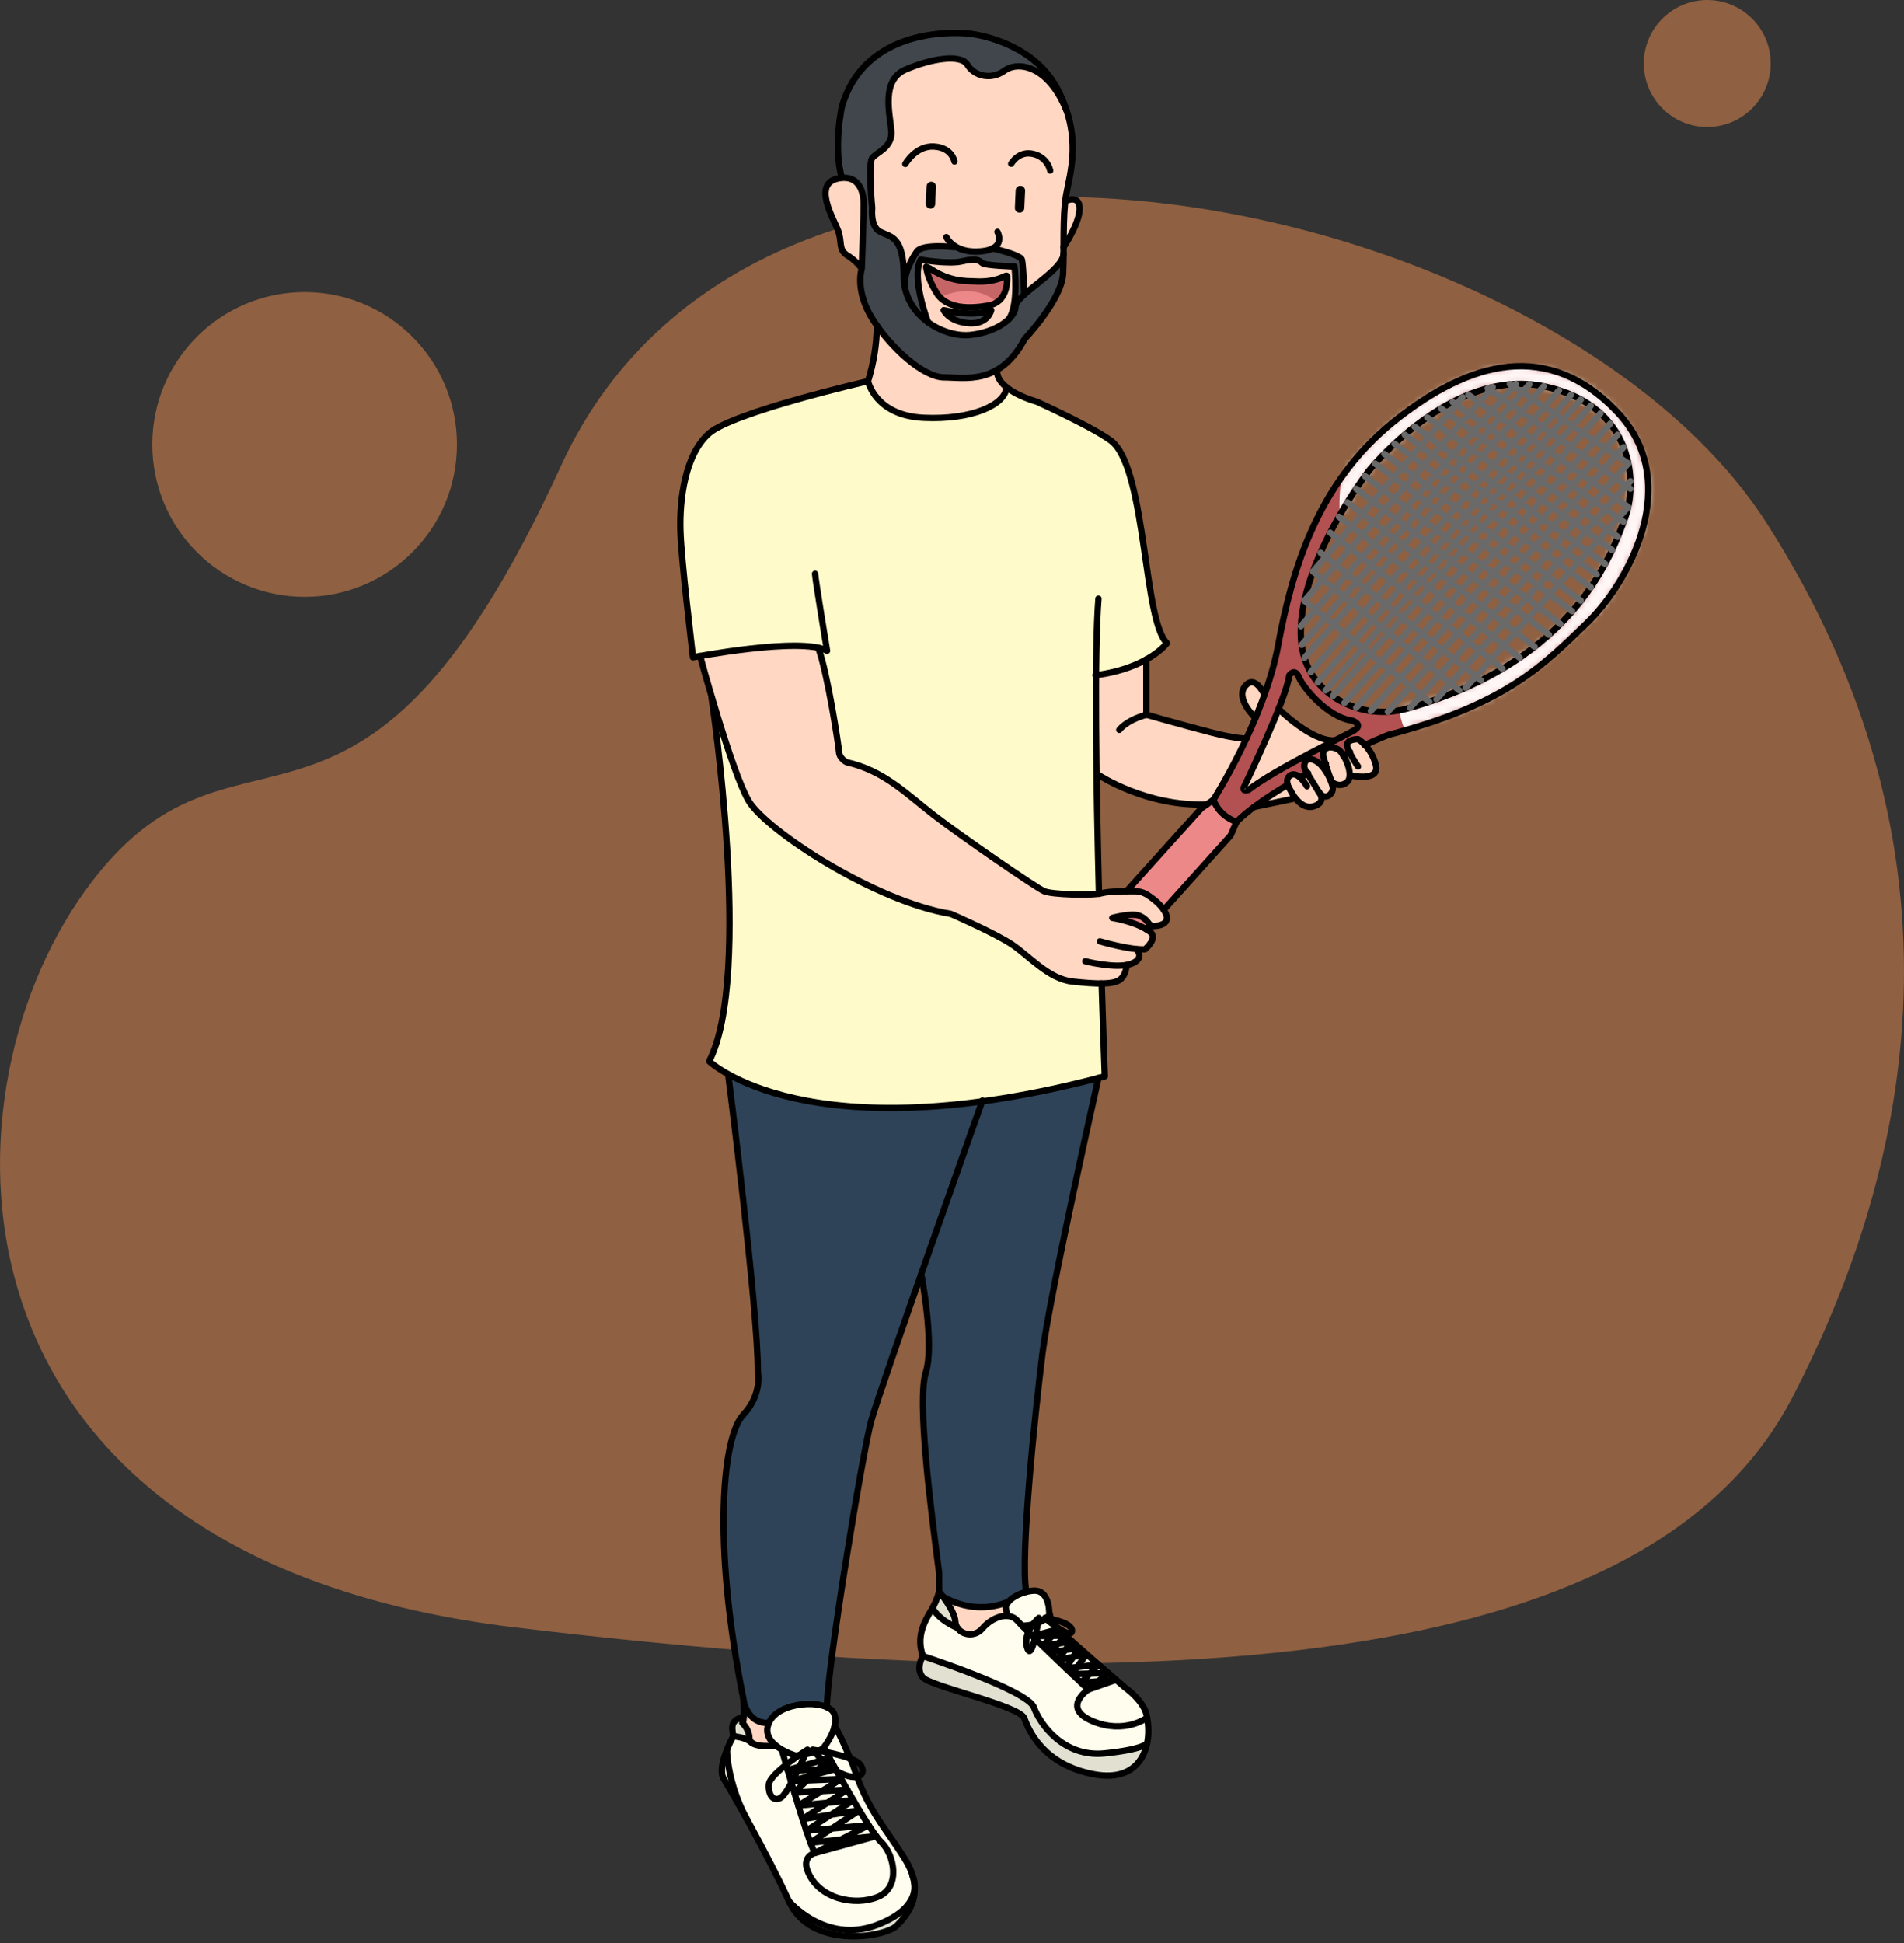 <?xml version="1.0" encoding="UTF-8"?>
<svg width="300px" height="306px" viewBox="0 0 300 306" version="1.1" xmlns="http://www.w3.org/2000/svg" xmlns:xlink="http://www.w3.org/1999/xlink">
    <rect x="0" y="0" width="300" height="306" fill="#333333" stroke="none"/>
    <!-- Generator: sketchtool 57.1 (101010) - https://sketch.com -->
    <title>F8D9A68F-4F4D-4584-A288-565082E4A219</title>
    <desc>Created with sketchtool.</desc>
    <defs>
        <path d="M65.27,9.542 C61.618,3.177 54.076,-0.123 47.569,0.004 C41.062,0.13 31.519,4.707 23.288,13.538 C15.057,22.369 10.205,39.669 10.205,43.65 C10.205,47.63 6.457,54.988 5.972,56.8 C5.487,58.611 -2.5721647e-12,68.28 -2.5721647e-12,68.28 C0.304,70.384 3.548,71.769 3.548,71.769 L6.326,69.415 L11.563,65.954 C11.487,65.42 11.666,64.881 12.048,64.5 C12.691,63.857 13.587,64.827 13.587,64.827 L14.742,64.215 C14.742,64.215 14.176,63.184 14.199,62.792 C14.277,62.285 14.699,61.901 15.211,61.873 C15.758,61.873 16.916,62.992 16.916,62.992 L17.628,62.607 L17.478,62.165 L17.177,60.746 C17.357,60.49 17.552,60.246 17.762,60.015 C17.839,59.977 18.559,60.13 19.005,60.115 C19.452,60.1 20.544,61.169 20.544,61.169 L21.38,60.746 C21.198,60.317 21.069,59.867 20.995,59.407 C20.995,59.073 21.88,58.661 22.534,58.638 C23.188,58.615 23.858,59.646 23.858,59.646 L27.448,58.084 C27.448,58.084 29.195,57.619 39.042,54.304 C48.889,50.988 57.297,41.257 59.598,39.646 C61.899,38.034 66.686,29.361 67.852,24.534 C69.018,19.707 68.925,15.911 65.27,9.542 Z M21.218,57.823 C21.218,57.823 8.839,64.13 6.211,66.146 C6.211,66.146 4.214,67.757 4.872,65.954 C5.53,64.15 11.286,52.627 11.744,49.292 C11.744,49.292 11.856,48.384 12.387,48.307 C12.961,48.297 13.449,48.723 13.518,49.292 C13.487,49.75 17.047,54.596 20.879,55.619 C24.712,56.642 21.218,57.823 21.218,57.823 Z M64.912,23.527 C62.549,30.065 58.594,38.727 50.528,44.2 C42.463,49.673 37.506,52.58 26.836,54.438 C26.836,54.438 19.96,55.088 15.238,48.304 C10.517,41.519 17.224,28.257 19.032,24.88 C20.841,21.504 24.72,16.115 24.72,16.115 C24.72,16.115 34.163,5.415 42.74,3.492 C51.317,1.569 56.242,4.307 59.99,6.661 C63.738,9.015 67.275,16.954 64.912,23.527 L64.912,23.527 Z" id="path-1"></path>
    </defs>
    <g id="Page-1" stroke="none" stroke-width="1" fill="none" fill-rule="evenodd">
        <g id="HOMEPAGE_B2B(MOBILE)" transform="translate(-11, -279)">
            <g id="Group-3" transform="translate(11, 279)">
                <g id="Group-2">
                    <path d="M278.38,82.412 C245.206,30.475 120.63,2.901 88.365,73.419 C56.1,143.937 37.142,107.329 13.354,140.371 C-10.434,173.414 -10.434,245.297 81.055,256.289 C203.793,271.036 263.408,256.602 282.376,220.148 C301.345,183.695 311.554,134.35 278.38,82.412 Z" id="Path-101" fill-opacity="0.45" fill="#FF9852"></path>
                    <circle id="Oval" fill-opacity="0.45" fill="#FF9852" cx="48" cy="70" r="24"></circle>
                    <circle id="Oval-Copy" fill-opacity="0.45" fill="#FF9852" cx="269" cy="10" r="10"></circle>
                    <g id="inigocolorRecurso-9-Copy-2" transform="translate(107, 5)">
                        <g id="inigocolorRecurso-9">
                            <g>
                                <g id="Capa_28">
                                    <path d="M29.768,55.035 C29.768,55.035 11.817,59.138 6.034,62.373 C0.25,65.608 0.165,73.992 0.235,79.262 C0.304,84.531 2.182,98.515 2.182,98.515 L3.305,98.312 L5.314,105.088 C5.314,105.088 8.504,132.704 7.919,142.358 C7.334,152.012 7.696,155 4.722,162.619 L8.85,164.769 C8.85,164.769 22.265,172.55 47.804,168.315 C47.804,168.315 61.179,166.615 67.044,164.512 C67.044,164.512 65.416,108.123 65.612,101.342 C65.612,101.342 73.443,100.446 76.868,96.285 C76.868,96.285 74.528,93.7 73.662,84.208 C72.797,74.715 71.115,65.046 66.151,63.188 L56.354,58.258 L51.586,56.031 L29.768,55.035 Z" id="Path" fill="#FFFAC9" fill-rule="nonzero"></path>
                                    <path d="M33.408,15.242 C33.408,15.242 30.853,6.708 37.591,5.242 C44.329,3.777 44.872,4.088 46.565,6.369 C48.258,8.65 52.194,5.669 52.194,5.669 C52.194,5.669 56.15,3.977 59.74,9.8 C63.33,15.623 61.841,21.862 61.841,21.862 L60.837,26.677 C60.837,26.677 63.188,26.119 63.107,27.358 C63.026,28.596 62.365,32.1 60.575,33.927 L60.471,35.523 C60.003,36.917 58.989,38.062 57.662,38.696 C55.481,39.681 53.264,42.604 53.264,42.604 C53.264,42.604 52.879,44.842 51.367,45.75 C49.855,46.658 47.519,48.542 41.697,47.1 C35.875,45.658 35.402,39.262 35.402,38.873 C35.402,38.485 35.983,33.342 32.927,32.054 C29.872,30.765 30.58,29.8 30.418,27.785 C30.257,25.769 30.353,20.031 30.353,20.031 L31.938,18.677 C32.93,18.023 33.477,16.874 33.358,15.692" id="Path" fill="#FFD7C2" fill-rule="nonzero"></path>
                                    <path d="M24.808,30.738 C24.808,30.738 22.415,25.988 23.223,24.5 C24.031,23.012 27.071,22.473 27.89,23.677 C28.71,24.881 29.168,25.535 29.018,30.165 C28.868,34.796 28.779,37.308 28.779,37.308 C28.779,37.308 26.632,34.935 25.839,34.615 C25.047,34.296 25.204,31.973 25.204,31.973 L24.808,30.738 Z" id="Path" fill="#FFD7C2" fill-rule="nonzero"></path>
                                    <path d="M31.169,46.277 C31.169,46.277 30.811,53.585 29.776,55.035 C29.776,55.035 31.496,60.704 38.534,60.804 C45.572,60.904 50.713,59.265 51.598,56.019 C51.598,56.019 50.059,55.2 50.059,52.654 L31.169,46.277 Z" id="Path" fill="#FFD7C2" fill-rule="nonzero"></path>
                                    <path d="M73.62,98.846 L73.62,107.558 C73.62,107.558 85.718,111.019 89.397,111.315 C93.076,111.612 90.347,107.558 90.347,107.558 C90.347,107.558 87.938,105.25 89.193,103.085 C90.447,100.919 92.529,104.623 92.529,104.623 C92.529,104.623 97.966,110.442 100.641,111.023 C103.315,111.604 103.965,111.608 103.965,111.608 L106.69,111.415 C106.69,111.415 109.687,112.696 109.58,114.777 L109.864,116.431 C109.326,117.146 108.443,117.514 107.556,117.392 C106.086,117.165 105.666,117.081 105.666,117.081 C105.666,117.081 105.381,118.619 104.604,118.619 C103.993,118.556 103.396,118.397 102.834,118.15 L102.946,119.519 L101.926,120.442 L101.214,120.2 C101.215,120.649 101.049,121.082 100.748,121.415 C100.267,121.892 98.901,122.3 98.186,121.708 C97.756,121.357 97.355,120.971 96.989,120.554 C96.989,120.554 92.202,121.881 90.613,122.092 C89.024,122.304 79.007,121.538 79.007,121.538 C79.007,121.538 71.661,120.873 65.685,116.781 L65.616,101.358 C65.616,101.358 70.803,100.915 73.62,98.846 Z" id="Path" fill="#FFD7C2" fill-rule="nonzero"></path>
                                    <path d="M69.36,136.727 L82.297,122.285 L84.287,120.942 C84.287,120.942 85.164,123.658 87.835,124.431 L86.896,126.577 L73.612,141.435 L67.667,142.569 L65.92,139.323 L69.36,136.727 Z" id="Path" fill="#ED8889" fill-rule="nonzero"></path>
                                    <path d="M3.305,98.312 C3.305,98.312 9.077,118.269 10.59,120.442 C12.102,122.615 14.457,125.746 20.914,129.492 C27.371,133.238 34.659,137.015 41.739,138.723 C43.203,139.113 44.622,139.656 45.972,140.342 C48.627,141.619 52.956,144.035 54.288,145.131 C55.619,146.227 58.405,149.208 61.599,149.519 C64.793,149.831 67.44,150.485 69.464,149.3 C69.464,149.3 70.234,148.738 70.511,146.992 C70.511,146.992 71.835,146.812 72.173,146.223 C72.512,145.635 72.835,145.088 72.112,144.477 C72.112,144.477 73.528,144.527 73.947,143.965 C74.367,143.404 75.402,142.473 74.274,141.762 C73.147,141.05 69.029,139.338 68.537,139.338 L71.946,139.054 C71.946,139.054 73.239,139.438 73.635,139.923 C73.865,140.207 74.072,140.508 74.255,140.823 C74.255,140.823 75.998,140.846 76.391,140.438 C76.783,140.031 77.233,139.073 76.179,137.988 C75.224,137.098 74.194,136.291 73.101,135.577 L69.734,135.35 C69.734,135.35 67.167,135.577 66.524,135.642 C65.882,135.708 60.044,136.342 57.574,135.35 C55.103,134.358 37.795,122.054 34.324,118.754 C30.853,115.454 26.093,115 26.093,115 C26.093,115 25.405,114.785 25.097,112.692 C24.789,110.6 23.215,99.569 21.934,97.008 C21.934,97.008 18.94,95.715 3.305,98.312 Z" id="Path" fill="#FFD7C2" fill-rule="nonzero"></path>
                                    <path d="M7.746,164.273 C7.746,164.273 13.303,209.488 12.475,212.55 C11.648,215.612 11.81,216.115 10.078,217.85 C8.346,219.585 7.038,226.696 7.053,232.112 C7.053,232.112 7.681,254.454 10.132,262.496 C10.132,262.496 10.517,264.888 11.633,265.515 C12.421,265.923 13.271,266.2 14.149,266.335 L23.304,263.854 C23.304,263.854 28.202,222.085 31.769,214.131 L38.161,195.631 C38.161,195.631 39.958,205.373 39.28,208.946 C38.603,212.519 38.399,214.331 38.43,216.081 C38.461,217.831 39.177,227.6 39.177,227.6 L40.689,240.438 C40.689,240.438 41.397,244.473 40.985,245.696 C40.985,245.696 41.039,246.638 43.325,247.285 C45.61,247.931 47.896,248.562 51.482,247.408 C55.069,246.254 54.68,245.485 54.68,245.485 C54.469,236.457 54.943,227.425 56.1,218.469 C58.024,203.315 59.051,194.365 61.599,185.354 L66.086,164.742 C59.374,166.614 52.517,167.918 45.587,168.642 C34.051,169.873 22.442,170.792 7.746,164.273 Z" id="Path" fill="#2E4358" fill-rule="nonzero"></path>
                                    <path d="M60.471,35.523 C60.471,35.523 58.955,37.681 57.662,38.696 C56.369,39.712 54.28,41.388 54.28,41.388 L54.126,35.854 C54.126,35.854 51.078,34.158 49.405,34.1 C48.185,34.553 46.873,34.7 45.583,34.527 C43.717,34.181 43.386,33.758 43.386,33.758 C43.386,33.758 39.103,33.492 38.622,33.758 C38.141,34.023 37.326,34.615 37.326,34.615 L35.459,39.512 C35.459,39.512 35.486,33.338 34.059,32.623 C32.631,31.908 30.595,31.762 30.522,29.765 C30.449,27.769 30.361,20.019 30.361,20.019 C30.361,20.019 32.77,18.027 32.985,17.535 C33.201,17.042 33.862,17.062 33.093,13.185 C33.093,13.185 31.938,6.75 36.171,5.7 C40.404,4.65 44.029,3.673 45.295,5 C46.561,6.327 48.023,8.381 52.194,5.638 C52.194,5.638 54.792,4.019 59.186,8.935 L60.252,10.673 C60.252,10.673 58.655,3.704 48.804,0.931 C38.953,-1.842 30.138,3.142 27.64,7.415 C25.143,11.688 24.662,17.712 25.174,20.819 L25.616,23.077 C25.616,23.077 27.956,22.831 28.521,24.504 C28.848,25.761 29.023,27.052 29.045,28.35 C29.018,30.165 28.779,37.308 28.779,37.308 C28.779,37.308 28.167,40.85 29.41,43.185 C30.653,45.519 35.09,52.308 38.622,53.55 C41.894,54.796 45.494,54.879 48.82,53.785 C52.283,52.696 54.434,48.377 54.434,48.377 C54.434,48.377 58.282,44.312 59.317,41.723 C60.352,39.135 60.625,38.681 60.471,35.523 Z M52.775,43.6 C52.571,45.365 51.482,46.046 48.423,47.204 C45.364,48.362 42.501,47.473 40.693,46.662 C38.884,45.85 38.93,44.912 38.93,44.912 C36.721,38.604 38.08,35.888 38.08,35.888 C38.08,35.888 42.163,37.004 44.748,36.185 C47.334,35.365 47.877,36.592 47.877,36.592 L52.914,36.977 C52.914,36.977 52.968,41.815 52.764,43.585 L52.775,43.6 Z" id="Shape" fill="#40464B" fill-rule="nonzero"></path>
                                    <path d="M41.766,43.846 C41.766,43.846 46.515,44.969 49.008,43.9 C49.008,43.9 49.247,45.477 47.111,45.915 C44.975,46.354 42.082,45.269 41.766,43.846 Z" id="Path" fill="#40464B" fill-rule="nonzero"></path>
                                    <path d="M38.926,37.021 C38.926,37.021 42.293,39.2 45.583,39.157 C47.819,39.089 49.441,38.936 51.598,38.419 C51.598,38.419 51.606,42.387 49.405,42.756 C47.203,43.124 43.398,43.644 41.224,41.972 C39.05,40.299 38.926,37.021 38.926,37.021 Z" id="Path" fill="#C66566" fill-rule="nonzero"></path>
                                    <path d="M10.205,263.727 C10.205,263.727 11.494,265.95 12.595,266.108 C13.695,266.265 14.134,266.346 14.134,266.346 L15.073,270 L12.491,271.208 L9.955,269.519 L9.955,266.988 L10.205,263.727 Z" id="Path" fill="#FFD7C2" fill-rule="nonzero"></path>
                                    <path d="M40.974,245.708 L38.149,251.923 C38.149,251.923 37.914,254.615 38.418,255.815 C38.418,255.815 37.295,258.188 38.418,259.212 C39.542,260.235 53.78,264.181 54.345,265.531 C54.911,266.881 56.443,270.827 59.775,272.358 C63.107,273.888 65.982,275.192 69.149,274.504 C72.316,273.815 73.743,271.454 73.824,269.096 C73.905,266.738 74.055,264.442 72.481,262.854 C70.907,261.265 59.783,251.577 59.783,251.577 C59.078,250.691 58.572,249.664 58.297,248.565 C57.878,246.792 57.612,245.435 55.438,245.515 C53.264,245.596 51.479,247.438 51.479,247.438 C49.446,248.354 47.148,248.491 45.022,247.823 C41.47,246.708 40.974,245.708 40.974,245.708 Z" id="Path" fill="#FFFDED" fill-rule="nonzero"></path>
                                    <path d="M10.051,265.515 L10.051,266.435 C10.051,266.435 10.951,267.235 10.951,268.038 C10.951,268.842 11.567,270.05 13.295,269.992 C15.023,269.935 15.073,269.992 15.073,269.992 C13.195,267.969 14.134,266.346 14.134,266.346 C14.715,264.854 16.696,264.038 17.982,263.654 C19.267,263.269 21.249,262.931 23.304,263.854 C25.358,264.777 24.508,266.888 24.508,266.888 L26.378,270.546 L29.564,278.319 C29.564,278.319 35.371,287.485 36.556,289.769 C37.741,292.054 37.249,293.946 35.536,296.862 C33.824,299.777 29.506,299.835 29.506,299.835 C20.01,300.404 18.047,295.769 18.047,295.769 L12.125,284.162 L6.738,274.665 C6.326,272.431 8.369,268.746 8.369,268.746 C8.369,268.746 7.711,265.346 10.059,265.515" id="Path" fill="#FFFDED" fill-rule="nonzero"></path>
                                    <path d="M41.455,246.3 C41.455,246.3 45.022,249.219 51.459,247.419 C51.44,248.057 51.582,248.689 51.871,249.258 L51.459,249.496 C51.459,249.496 49.947,249.281 47.788,251.573 C47.788,251.573 46.515,253.342 44.102,251.773 C44.102,251.773 43.633,251.269 43.402,249.812 C43.171,248.354 41.455,246.3 41.455,246.3 Z" id="Path" fill="#FFD7C2" fill-rule="nonzero"></path>
                                    <g id="Path-110" transform="translate(84.271, 52.662)">
                                        <mask id="mask-2" fill="white">
                                            <use xlink:href="#path-1"></use>
                                        </mask>
                                        <use id="Mask" fill="#B35051" fill-rule="nonzero" xlink:href="#path-1"></use>
                                        <path d="M42.078,-11.832 C9.618,7.452 20.079,37.2 27.402,40.95 C34.724,44.7 22.944,54.999 34.807,61.872 C46.671,68.746 80.351,51.08 77.286,41.713 C74.22,32.346 73.476,23.242 77.286,13.807 C81.095,4.373 74.538,-31.116 42.078,-11.832 Z" fill="#FFF6F6" mask="url(#mask-2)"></path>
                                    </g>
                                    <path d="M40.84,41.914 C40.84,41.914 43.186,40.698 45.83,40.867 C48.474,41.037 50.039,42.548 50.039,42.548 C50.039,42.548 49.064,43.001 48.377,43.141 C47.69,43.281 44.543,43.609 43.35,43.222 C42.438,42.888 41.592,42.447 40.84,41.914 Z" id="Path" fill="#ED8889" fill-rule="nonzero"></path>
                                    <path d="M38.418,255.812 C38.418,255.812 53.81,260.892 55.677,263.504 C55.677,263.504 56.985,266.877 59.098,268.531 C61.21,270.185 64.681,271.973 69.318,270.838 C73.955,269.704 73.732,269.615 73.732,269.615 C73.732,269.615 72.904,273.396 70.311,274.158 C67.717,274.919 64.747,275.312 58.301,271.465 C58.301,271.465 54.838,268.096 54.026,265.196 C54.026,265.196 49.882,262.812 42.59,260.965 C42.59,260.965 38.495,259.946 38.207,258.977 C37.918,258.008 37.637,256.638 38.418,255.812 Z" id="Path" fill="#E2E0D1" fill-rule="nonzero"></path>
                                    <path d="M39.923,248.25 C39.923,248.25 42.209,251.192 43.667,251.281 C43.525,250.176 43.187,249.106 42.671,248.119 C42.198,247.307 41.659,246.535 41.058,245.812 L39.923,248.25 Z" id="Path" fill="#E2E0D1" fill-rule="nonzero"></path>
                                    <path d="M8.443,268.462 L11.136,268.988 C11.136,268.988 11.009,267.065 10.066,266.442 L10.209,265.454 L8.977,265.992 L8.458,266.973 L8.443,268.462 Z" id="Path" fill="#E2E0D1" fill-rule="nonzero"></path>
                                    <polygon id="Path" fill="#E2E0D1" fill-rule="nonzero" points="7.6 271.308 9.101 278.412 6.861 274.635 6.799 273.146 7.192 271.754 7.373 271.362"></polygon>
                                    <path d="M17.928,295.25 C17.928,295.25 21.449,299.038 26.367,298.962 C31.284,298.885 35.152,296.296 35.652,295.5 C36.095,294.837 36.581,294.204 37.106,293.604 C37.106,293.604 35.886,297.896 33.37,298.988 C30.853,300.081 24.377,300.492 21.918,298.988 C19.459,297.485 18.005,296.258 17.928,295.25 Z" id="Path" fill="#E2E0D1" fill-rule="nonzero"></path>
                                </g>
                                <g id="Capa_25" stroke-linecap="round" stroke-linejoin="round">
                                    <path d="M21.422,85.362 C21.491,86.408 23.315,97.485 23.315,97.485 C19.205,95.246 2.182,98.515 2.182,98.515 C1.978,96.488 0.362,83.462 0.208,78.592 C0.054,73.723 0.908,66.604 4.722,63.25 C8.535,59.896 29.768,55.035 29.768,55.035 C30.655,52.198 31.127,49.248 31.169,46.277" id="Path" stroke="#000000"></path>
                                    <path d="M3.305,98.312 C3.305,98.312 8.258,116.558 10.978,121.154 C13.699,125.75 30.83,136.977 42.817,138.927 C42.817,138.927 49.716,141.923 52.437,143.735 C55.157,145.546 58.209,149.169 61.984,149.585 C65.759,150 68.394,150.073 69.441,149.308 C70.488,148.542 70.488,147 70.488,147" id="Path" stroke="#000000"></path>
                                    <path d="M64.004,146.385 C64.004,146.385 68.879,147.638 71.188,146.804 C73.497,145.969 72.092,144.496 72.092,144.496" id="Path" stroke="#000000"></path>
                                    <path d="M21.934,97.008 C23.4,101.05 25.131,112.392 25.201,113.435 C25.27,114.477 26.386,115.038 26.386,115.038 C32.292,116.362 35.786,120 40.1,123.342 C44.414,126.685 56.262,134.819 57.524,135.358 C58.786,135.896 65.12,136.077 66.651,135.658 C67.74,135.362 70.407,135.346 71.865,135.362 C72.56,135.369 73.238,135.574 73.82,135.954 C74.821,136.612 76.31,137.765 76.76,139.058 C77.456,141.065 74.232,140.85 74.232,140.85 C73.886,140.105 73.27,139.519 72.508,139.212 C71.253,138.723 68.256,139.558 68.256,139.558 C68.256,139.558 72.181,140.162 74.251,141.788 C75.482,142.754 73.412,144.504 73.412,144.504 C71.046,144.642 66.305,143.25 66.305,143.25" id="Path" stroke="#000000"></path>
                                    <path d="M66.155,135.769 C65.712,118.304 65.405,97.788 66.074,89.277" id="Path" stroke="#000000"></path>
                                    <path d="M5.122,104.912 C5.122,104.912 11.709,148.581 4.737,162.131 C4.737,162.131 20.179,176.962 67.075,164.512 C67.075,164.512 66.848,158.55 66.582,149.896" id="Path" stroke="#000000"></path>
                                    <path d="M65.616,101.342 C73.966,100.246 76.872,96.285 76.872,96.285 C73.208,92.877 73.62,69.977 68.491,64.8 C66.644,62.938 56.358,58.262 56.358,58.262 C56.358,58.262 50.586,56.723 50.12,53.815 C50.089,53.635 50.063,53.458 50.039,53.288" id="Path" stroke="#000000"></path>
                                    <path d="M66.155,117.088 C66.155,117.088 73.624,122.05 83.152,121.685" id="Path" stroke="#000000"></path>
                                    <path d="M73.62,98.846 L73.62,107.558 C73.62,107.558 79.434,109.208 83.648,110.304 C87.861,111.4 89.385,111.315 89.385,111.315" id="Path" stroke="#000000"></path>
                                    <path d="M69.36,109.946 C69.36,109.946 70.368,108.481 73.62,107.565" id="Path" stroke="#000000"></path>
                                    <path d="M10.055,265.446 C7.7,265.954 8.516,267.646 8.516,268.454 C8.516,268.454 5.872,273.25 7.019,275.123 C8.165,276.996 13.784,286.708 17.316,294.435 C20.848,302.162 32.539,300.05 34.293,298.281 C36.048,296.512 38.942,293.131 35.563,287.746 C32.185,282.362 29.707,280.154 27.367,272.9 C27.367,272.9 25.058,267.365 24.493,266.9" id="Path" stroke="#000000"></path>
                                    <path d="M7.746,164.273 C7.746,164.273 12.468,201.338 12.41,211.104 C12.41,211.104 13.156,214.592 10.078,217.85 C7,221.108 5.076,237.154 10.116,262.508" id="Path" stroke="#000000"></path>
                                    <path d="M47.8,168.315 C47.8,168.315 31.665,213.665 30.268,218.781 C28.872,223.896 23.288,258.05 23.288,263.865" id="Path" stroke="#000000"></path>
                                    <path d="M38.149,195.642 C38.149,195.642 40.277,206.685 38.88,211.104 C37.483,215.523 39.577,232.038 40.974,242.738 L40.974,246.058 C40.974,246.058 45.803,249.738 51.883,247.262" id="Path" stroke="#000000"></path>
                                    <path d="M66.074,164.769 C66.074,164.769 58.424,198.777 57.262,208.077 C56.1,217.377 53.734,240.027 54.699,245.704" id="Path" stroke="#000000"></path>
                                    <path d="M14.134,266.346 C10.505,266.462 10.116,262.5 10.116,262.5 C10.116,262.5 10.42,265.354 10.013,266.346" id="Path" stroke="#000000"></path>
                                    <path d="M9.955,266.35 C10.64,266.988 11.047,267.869 11.09,268.804 C11.209,270.442 15.234,269.912 15.234,269.912" id="Path" stroke="#000000"></path>
                                    <path d="M16.185,270.558 C16.185,270.558 20.225,284.838 21.395,286.827 C21.395,286.827 19.34,287.315 20.24,289.635 C21.934,294.077 27.706,295.254 31.346,293.731 C34.986,292.208 33.924,287.062 31.815,285.069 C29.707,283.077 22.799,270.208 22.799,270.208 C22.799,270.208 25.493,266.815 24.339,264.708 C23.184,262.6 15.673,262.835 14.149,266.346 C12.625,269.858 18.382,271.496 18.382,271.496 C18.382,271.496 21.961,271.135 22.83,270.208" id="Path" stroke="#000000"></path>
                                    <path d="M17.316,294.435 C17.316,294.435 23.053,301.219 31.13,298.177 C39.207,295.135 36.787,290.438 36.787,290.438" id="Path" stroke="#000000"></path>
                                    <path d="M20.225,270.558 C20.225,270.558 14.238,274.304 14.134,276.058 C14.03,277.812 14.953,278.869 16.127,278.05 C17.301,277.231 20.225,270.558 20.225,270.558 Z" id="Path" stroke="#000000"></path>
                                    <path d="M21.045,270.558 C21.045,270.558 27.482,271.496 28.537,272.9 C29.591,274.304 28.421,275.523 25.843,274.438 C23.265,273.354 21.045,270.558 21.045,270.558 Z" id="Path" stroke="#000000"></path>
                                    <path d="M7.538,270.558 C7.538,270.558 7.515,275.623 10.663,281.485" id="Path" stroke="#000000"></path>
                                    <path d="M73.732,265.527 C73.732,265.527 70.199,268.181 65.166,266.073 C60.133,263.965 64.481,261.073 64.481,261.073 C64.481,261.073 54.765,251.942 53.36,250.304 C51.956,248.665 49.262,249.719 47.8,251.458 C46.338,253.196 43.64,252.277 43.525,250.408 C43.409,248.538 40.974,245.685 40.974,245.685 C40.69,246.728 40.259,247.727 39.696,248.65 C38.722,250.288 37.295,252.746 38.418,255.788 C38.418,255.788 37.179,257.781 38.418,259.185 C39.658,260.588 53.691,263.631 54.403,265.619 C55.115,267.608 57.458,272.927 65.301,274.423 C73.143,275.919 74.551,269.504 73.732,265.527 Z" id="Path" stroke="#000000"></path>
                                    <path d="M51.725,249.504 L51.486,248.323 C51.248,247.142 53.71,245.631 55.904,245.515 C58.097,245.4 58.278,248.323 58.278,248.323 C58.31,249.35 58.68,250.337 59.332,251.131 C60.383,252.285 70.218,260.727 70.218,260.727 C70.218,260.727 73.535,263.035 73.732,265.527" id="Path" stroke="#000000"></path>
                                    <path d="M38.418,255.812 C38.418,255.812 54.934,261.196 55.904,263.888 C56.873,266.581 60.618,271.808 67.063,271.142 C73.508,270.477 73.766,269.462 73.735,269.604" id="Path" stroke="#000000"></path>
                                    <path d="M39.923,248.25 C39.923,248.25 40.758,250.027 43.836,251.369" id="Path" stroke="#000000"></path>
                                    <path d="M56.677,249.812 C56.677,249.812 54.068,251.981 54.842,254.492 C55.615,257.004 56.677,249.812 56.677,249.812 Z" id="Path" stroke="#000000"></path>
                                    <path d="M57.643,249.812 C57.643,249.812 62.072,250.419 61.899,251.885 C61.726,253.35 57.643,249.812 57.643,249.812 Z" id="Path" stroke="#000000"></path>
                                    <path d="M54.026,251.023 C54.026,251.023 56.935,251.173 58.401,249.258" id="Path" stroke="#000000"></path>
                                    <path d="M99.109,116.765 L97.955,117.4" id="Path" stroke="#000000"></path>
                                    <path d="M101.926,115.285 L101.279,115.619" id="Path" stroke="#000000"></path>
                                    <path d="M105.716,113.423 L104.604,113.954" id="Path" stroke="#000000"></path>
                                    <path d="M95.9,118.585 C92.791,120.431 89.866,122.431 87.819,124.431 C87.819,124.431 85.126,123.627 84.198,120.942 C84.198,120.942 92.252,108.296 94.399,96.573 C96.546,84.85 100.575,71.031 112.654,61.369 C124.733,51.708 136.95,48.623 147.69,59.758 C158.43,70.892 149.572,86.862 142.992,93.169 C136.412,99.477 130.509,105.915 111.715,110.746 C111.715,110.746 110.257,111.335 107.998,112.358" id="Path" stroke="#000000"></path>
                                    <polyline id="Path" stroke="#000000" points="70.499 135.358 82.297 122.285 84.214 120.942"></polyline>
                                    <polyline id="Path" stroke="#000000" points="76.367 138.285 86.896 126.577 87.835 124.431"></polyline>
                                    <path d="M73.612,141.35 L74.232,140.658" id="Path" stroke="#000000"></path>
                                    <path d="M90.813,108.077 C90.813,108.077 87.592,105.058 89.17,103.077 C90.747,101.096 92.225,104.419 92.225,104.419" id="Path" stroke="#000000"></path>
                                    <path d="M89.05,118.846 C89.05,118.846 95.684,105.127 96.142,101.362 C96.142,101.362 96.997,100.092 97.655,101.665 C98.313,103.238 102.118,107.969 106.059,108.492 C106.059,108.492 107.833,109.077 106.443,109.965 C105.054,110.854 94.084,116.012 89.697,119.408 C89.709,119.388 88.6,119.773 89.05,118.846 Z" id="Path" stroke="#000000"></path>
                                    <path d="M108.656,69.173 C108.656,69.173 121.639,52.823 136.223,55.842 C150.807,58.862 150.98,71.485 149.025,76.638 C147.159,81.562 141.568,99.104 114.778,106.569 C110.76,107.726 106.434,107.02 102.992,104.646 C100.337,102.769 98.012,99.719 97.955,94.785 C97.832,83.162 108.656,69.173 108.656,69.173 Z" id="Path" stroke="#000000"></path>
                                    <path d="M105.666,117.088 C105.666,117.088 110.572,118.273 109.76,115.377 C108.949,112.481 106.974,111.412 106.974,111.412 C106.974,111.412 105.081,111.377 105.266,112.462 C105.451,113.546 106.974,115.708 106.974,115.708" id="Path" stroke="#000000"></path>
                                    <path d="M102.834,118.146 C102.834,118.146 104.085,119.2 105.258,118.146 C106.432,117.092 104.804,113.588 103.85,113.035 C102.634,112.331 101.095,112.677 101.56,114.365 C102.026,116.054 102.834,118.146 102.834,118.146 Z" id="Path" stroke="#000000"></path>
                                    <path d="M101.279,115.619 C102.03,116.516 102.591,117.554 102.93,118.673 C103.137,119.267 102.914,119.925 102.388,120.269 C101.934,120.55 101.326,120.588 100.733,119.619 C99.925,118.292 99.148,117.054 98.736,116.396 C98.444,115.964 98.42,115.405 98.674,114.95 C98.917,114.546 99.413,114.288 100.414,114.892 C100.735,115.092 101.027,115.337 101.279,115.619" id="Path" stroke="#000000"></path>
                                    <path d="M100.733,119.615 C100.733,119.615 102.203,121.304 100.002,121.981 C97.801,122.658 96.335,119.462 96.335,119.462 C96.335,119.462 95.15,117.827 96.335,117.085 C97.52,116.342 98.928,118.823 98.928,118.823" id="Path" stroke="#000000"></path>
                                    <path d="M94.461,106.642 C94.461,106.642 99.629,111.812 103.311,111.612" id="Path" stroke="#000000"></path>
                                    <path d="M90.613,122.077 L96.989,120.746" id="Path" stroke="#000000"></path>
                                    <path d="M29.768,55.035 C29.768,55.035 30.884,60.446 38.526,60.804 C46.168,61.162 51.371,58.765 51.59,56.019" id="Path" stroke="#000000"></path>
                                    <path d="M60.837,26.677 C60.837,26.677 63.146,25.523 63.107,27.888 C63.069,30.254 60.575,33.927 60.575,33.927" id="Path" stroke="#000000"></path>
                                    <path d="M61.041,12.396 C58.155,5.25 53.376,4.588 51.275,6.127 C49.174,7.665 46.511,6.996 45.433,5.204 C44.356,3.412 39.542,4.281 35.648,5.973 C31.754,7.665 33.243,13.038 33.447,15.65 C33.651,18.262 31.088,18.977 30.422,19.9 C29.757,20.823 30.422,27.785 30.422,27.785 C30.422,27.785 30.064,30.704 31.704,31.523 C33.343,32.342 35.402,32.188 35.402,38.485 C35.402,44.781 41.701,48.165 45.853,47.754 C50.005,47.342 52.972,45.092 53.022,43.25 C53.072,41.408 60.552,37.565 60.568,35" id="Path" stroke="#000000"></path>
                                    <path d="M35.648,20.819 C35.648,20.819 37.287,17.904 40.158,18.077 C43.028,18.25 43.386,20.431 43.386,20.431" id="Path" stroke="#000000"></path>
                                    <path d="M52.326,20.783 C52.326,20.783 53.504,18.683 55.809,19.244 C57.127,19.529 58.164,20.545 58.476,21.856" id="Path" stroke="#000000"></path>
                                    <path d="M42.105,32.342 C42.105,32.342 43.282,34.954 47.492,34.596 C51.702,34.238 50.155,31.519 50.155,31.519" id="Path" stroke="#000000"></path>
                                    <path d="M39.566,37.314 C41.534,38.629 43.51,39.305 46.284,39.305 C50.642,39.62 51.688,37.889 51.688,38.594 C51.688,39.299 51.786,42.613 48.679,43.133 C45.573,43.654 42.492,43.578 40.825,41.506 C40.825,41.506 39.218,39.235 38.926,37.021 L39.566,37.314 Z" id="Path" stroke="#000000"></path>
                                    <path d="M41.697,43.846 C41.697,43.846 46.315,45 49.174,43.846 C49.174,43.846 48.704,46.154 45.583,45.892 C42.463,45.631 41.697,43.846 41.697,43.846 Z" id="Path" stroke="#000000"></path>
                                    <path d="M43.386,33.927 C43.386,33.927 38.365,33.338 37.468,34.615 C36.571,35.892 35.452,38.077 35.544,40.1" id="Path" stroke="#000000"></path>
                                    <path d="M39.223,45.769 C39.223,45.769 36.529,38.712 38.068,35.896 C38.068,35.896 42.47,36.665 44.61,36.15 C46.749,35.635 47.304,35.977 47.727,36.408 C48.15,36.838 52.852,36.973 52.852,36.973 C52.852,36.973 53.58,43.196 51.89,45.331" id="Path" stroke="#000000"></path>
                                    <path d="M49.405,34.119 C49.405,34.119 53.741,35.104 53.999,35.873 C54.257,36.642 54.365,41.408 54.365,41.408" id="Path" stroke="#000000"></path>
                                    <path d="M28.779,37.308 C28.779,37.308 29.164,27.419 29.064,26.615 C29.064,26.615 29.029,22.262 25.024,23.112 C21.018,23.962 24.296,29.358 25.024,31.25 C25.751,33.142 25.012,34.277 26.505,35.223 C27.391,35.764 28.163,36.472 28.779,37.308 C28.779,37.308 27.625,40.712 30.484,45.254 C33.343,49.796 38.53,54.435 41.747,54.435 C44.964,54.435 50.551,55.758 54.445,48.377 C54.445,48.377 60.317,42.223 60.506,38.062 C60.695,33.9 60.41,29.169 60.979,25.754 C61.549,22.338 63.631,16.577 59.559,8.912 C55.488,1.246 45.818,0.308 45.818,0.308 C45.818,0.308 29.63,-1.773 25.655,11.758 C25.655,11.758 24.235,18.285 25.655,23.016" id="Path" stroke="#000000"></path>
                                    <path d="M109.664,68 L140.71,91.273" id="Path" stroke="#6A6A6A"></path>
                                    <path d="M108.063,69.977 L138.855,93.265" id="Path" stroke="#6A6A6A"></path>
                                    <path d="M106.678,71.973 L137.066,94.962" id="Path" stroke="#6A6A6A"></path>
                                    <path d="M134.799,96.862 L105.301,74.115" id="Path" stroke="#6A6A6A"></path>
                                    <path d="M103.954,76.377 L132.448,98.581" id="Path" stroke="#6A6A6A"></path>
                                    <path d="M102.584,78.896 L129.732,100.323" id="Path" stroke="#6A6A6A"></path>
                                    <path d="M126.349,102.169 L101.076,82.054" id="Path" stroke="#6A6A6A"></path>
                                    <path d="M99.883,85.008 L122.94,103.742" id="Path" stroke="#6A6A6A"></path>
                                    <path d="M118.203,105.523 L98.532,89.612" id="Path" stroke="#6A6A6A"></path>
                                    <path d="M111.107,66.469 L142.091,89.612" id="Path" stroke="#6A6A6A"></path>
                                    <path d="M143.654,87.481 L112.727,64.896" id="Path" stroke="#6A6A6A"></path>
                                    <path d="M114.336,63.465 L144.585,85.488" id="Path" stroke="#6A6A6A"></path>
                                    <path d="M145.901,83.804 L115.875,62.204" id="Path" stroke="#6A6A6A"></path>
                                    <path d="M117.868,60.738 L146.998,81.623" id="Path" stroke="#6A6A6A"></path>
                                    <path d="M147.906,79.554 L120.05,59.331" id="Path" stroke="#6A6A6A"></path>
                                    <path d="M121.874,58.319 L148.818,77.188" id="Path" stroke="#6A6A6A"></path>
                                    <path d="M149.541,74.846 L124.36,57.177" id="Path" stroke="#6A6A6A"></path>
                                    <path d="M127.404,56.162 L149.891,71.973" id="Path" stroke="#6A6A6A"></path>
                                    <path d="M149.541,68 L130.89,55.473" id="Path" stroke="#6A6A6A"></path>
                                    <path d="M99.883,85.008 L123.459,57.558" id="Path" stroke="#6A6A6A"></path>
                                    <path d="M98.532,89.612 L128.192,55.969" id="Path" stroke="#6A6A6A"></path>
                                    <path d="M131.836,55.488 L97.959,93.612" id="Path" stroke="#6A6A6A"></path>
                                    <path d="M133.976,55.527 L98.089,96.573" id="Path" stroke="#6A6A6A"></path>
                                    <path d="M136.223,55.842 L98.532,98.6" id="Path" stroke="#6A6A6A"></path>
                                    <path d="M138.647,56.477 L99.509,100.858" id="Path" stroke="#6A6A6A"></path>
                                    <path d="M140.548,57.177 L100.629,102.465" id="Path" stroke="#6A6A6A"></path>
                                    <path d="M142.091,57.923 L101.872,103.742" id="Path" stroke="#6A6A6A"></path>
                                    <path d="M143.654,58.888 L102.996,104.631" id="Path" stroke="#6A6A6A"></path>
                                    <path d="M145.174,60.1 L104.831,105.715" id="Path" stroke="#6A6A6A"></path>
                                    <path d="M146.705,61.735 L106.678,106.454" id="Path" stroke="#6A6A6A"></path>
                                    <path d="M147.879,63.465 L108.991,106.965" id="Path" stroke="#6A6A6A"></path>
                                    <path d="M148.818,65.427 L111.673,107.1" id="Path" stroke="#6A6A6A"></path>
                                    <path d="M149.541,68 L115.186,106.454" id="Path" stroke="#6A6A6A"></path>
                                    <path d="M149.891,70.785 L119.342,105.131" id="Path" stroke="#6A6A6A"></path>
                                    <path d="M149.541,74.846 L123.933,103.312" id="Path" stroke="#6A6A6A"></path>
                                    <polyline id="Path" stroke="#000000" points="17.108 273.762 23.715 271.896 18.163 277.315 26.497 276.858 19.448 281.485 28.402 280.104 20.698 285.196 31.05 284.165 21.395 286.827 29.864 282.45 20.044 283.319 27.456 278.512 18.782 279.362 25.547 275.185 17.62 275.504 24.662 273.612 17.297 273.888"></polyline>
                                    <polygon id="Path" stroke="#000000" points="64.481 261.081 67.609 258.481 61.903 258.646 64.196 255.519 59.598 256.454 61.903 253.504 57.281 254.235 59.775 251.573 55.688 252.685 60.875 252.585 58.401 255.308 63 254.473 60.956 257.746 66.074 257.154 63.342 260.004 68.845 259.55"></polygon>
                                    <path d="M8.516,268.462 C8.516,268.462 10.37,268.485 11.513,269.519" id="Path" stroke="#000000"></path>
                                </g>
                            </g>
                            <path d="M39.674,23.617 C40.085,23.617 40.419,23.951 40.419,24.362 C40.419,24.362 40.419,24.362 40.419,24.363 L40.418,27.112 C40.417,27.524 40.083,27.858 39.671,27.858 C39.26,27.858 38.926,27.525 38.926,27.113 C38.926,27.113 38.926,27.113 38.926,27.113 L38.928,24.364 C38.928,23.952 39.262,23.618 39.674,23.617 Z" id="Rectangle" fill="#000000" fill-rule="nonzero" transform="translate(39.673, 25.738) rotate(2.51) translate(-39.673, -25.738) "></path>
                            <path d="M53.713,24.256 C54.124,24.256 54.458,24.589 54.458,25 C54.458,25 54.458,25.001 54.458,25.001 L54.456,27.75 C54.456,28.162 54.122,28.496 53.71,28.496 C53.299,28.496 52.965,28.163 52.965,27.752 C52.965,27.751 52.965,27.751 52.965,27.751 L52.966,25.002 C52.967,24.59 53.301,24.256 53.713,24.256 Z" id="Rectangle-Copy-8" fill="#000000" fill-rule="nonzero" transform="translate(53.711, 26.376) rotate(2.51) translate(-53.711, -26.376) "></path>
                        </g>
                    </g>
                </g>
            </g>
        </g>
    </g>
</svg>
